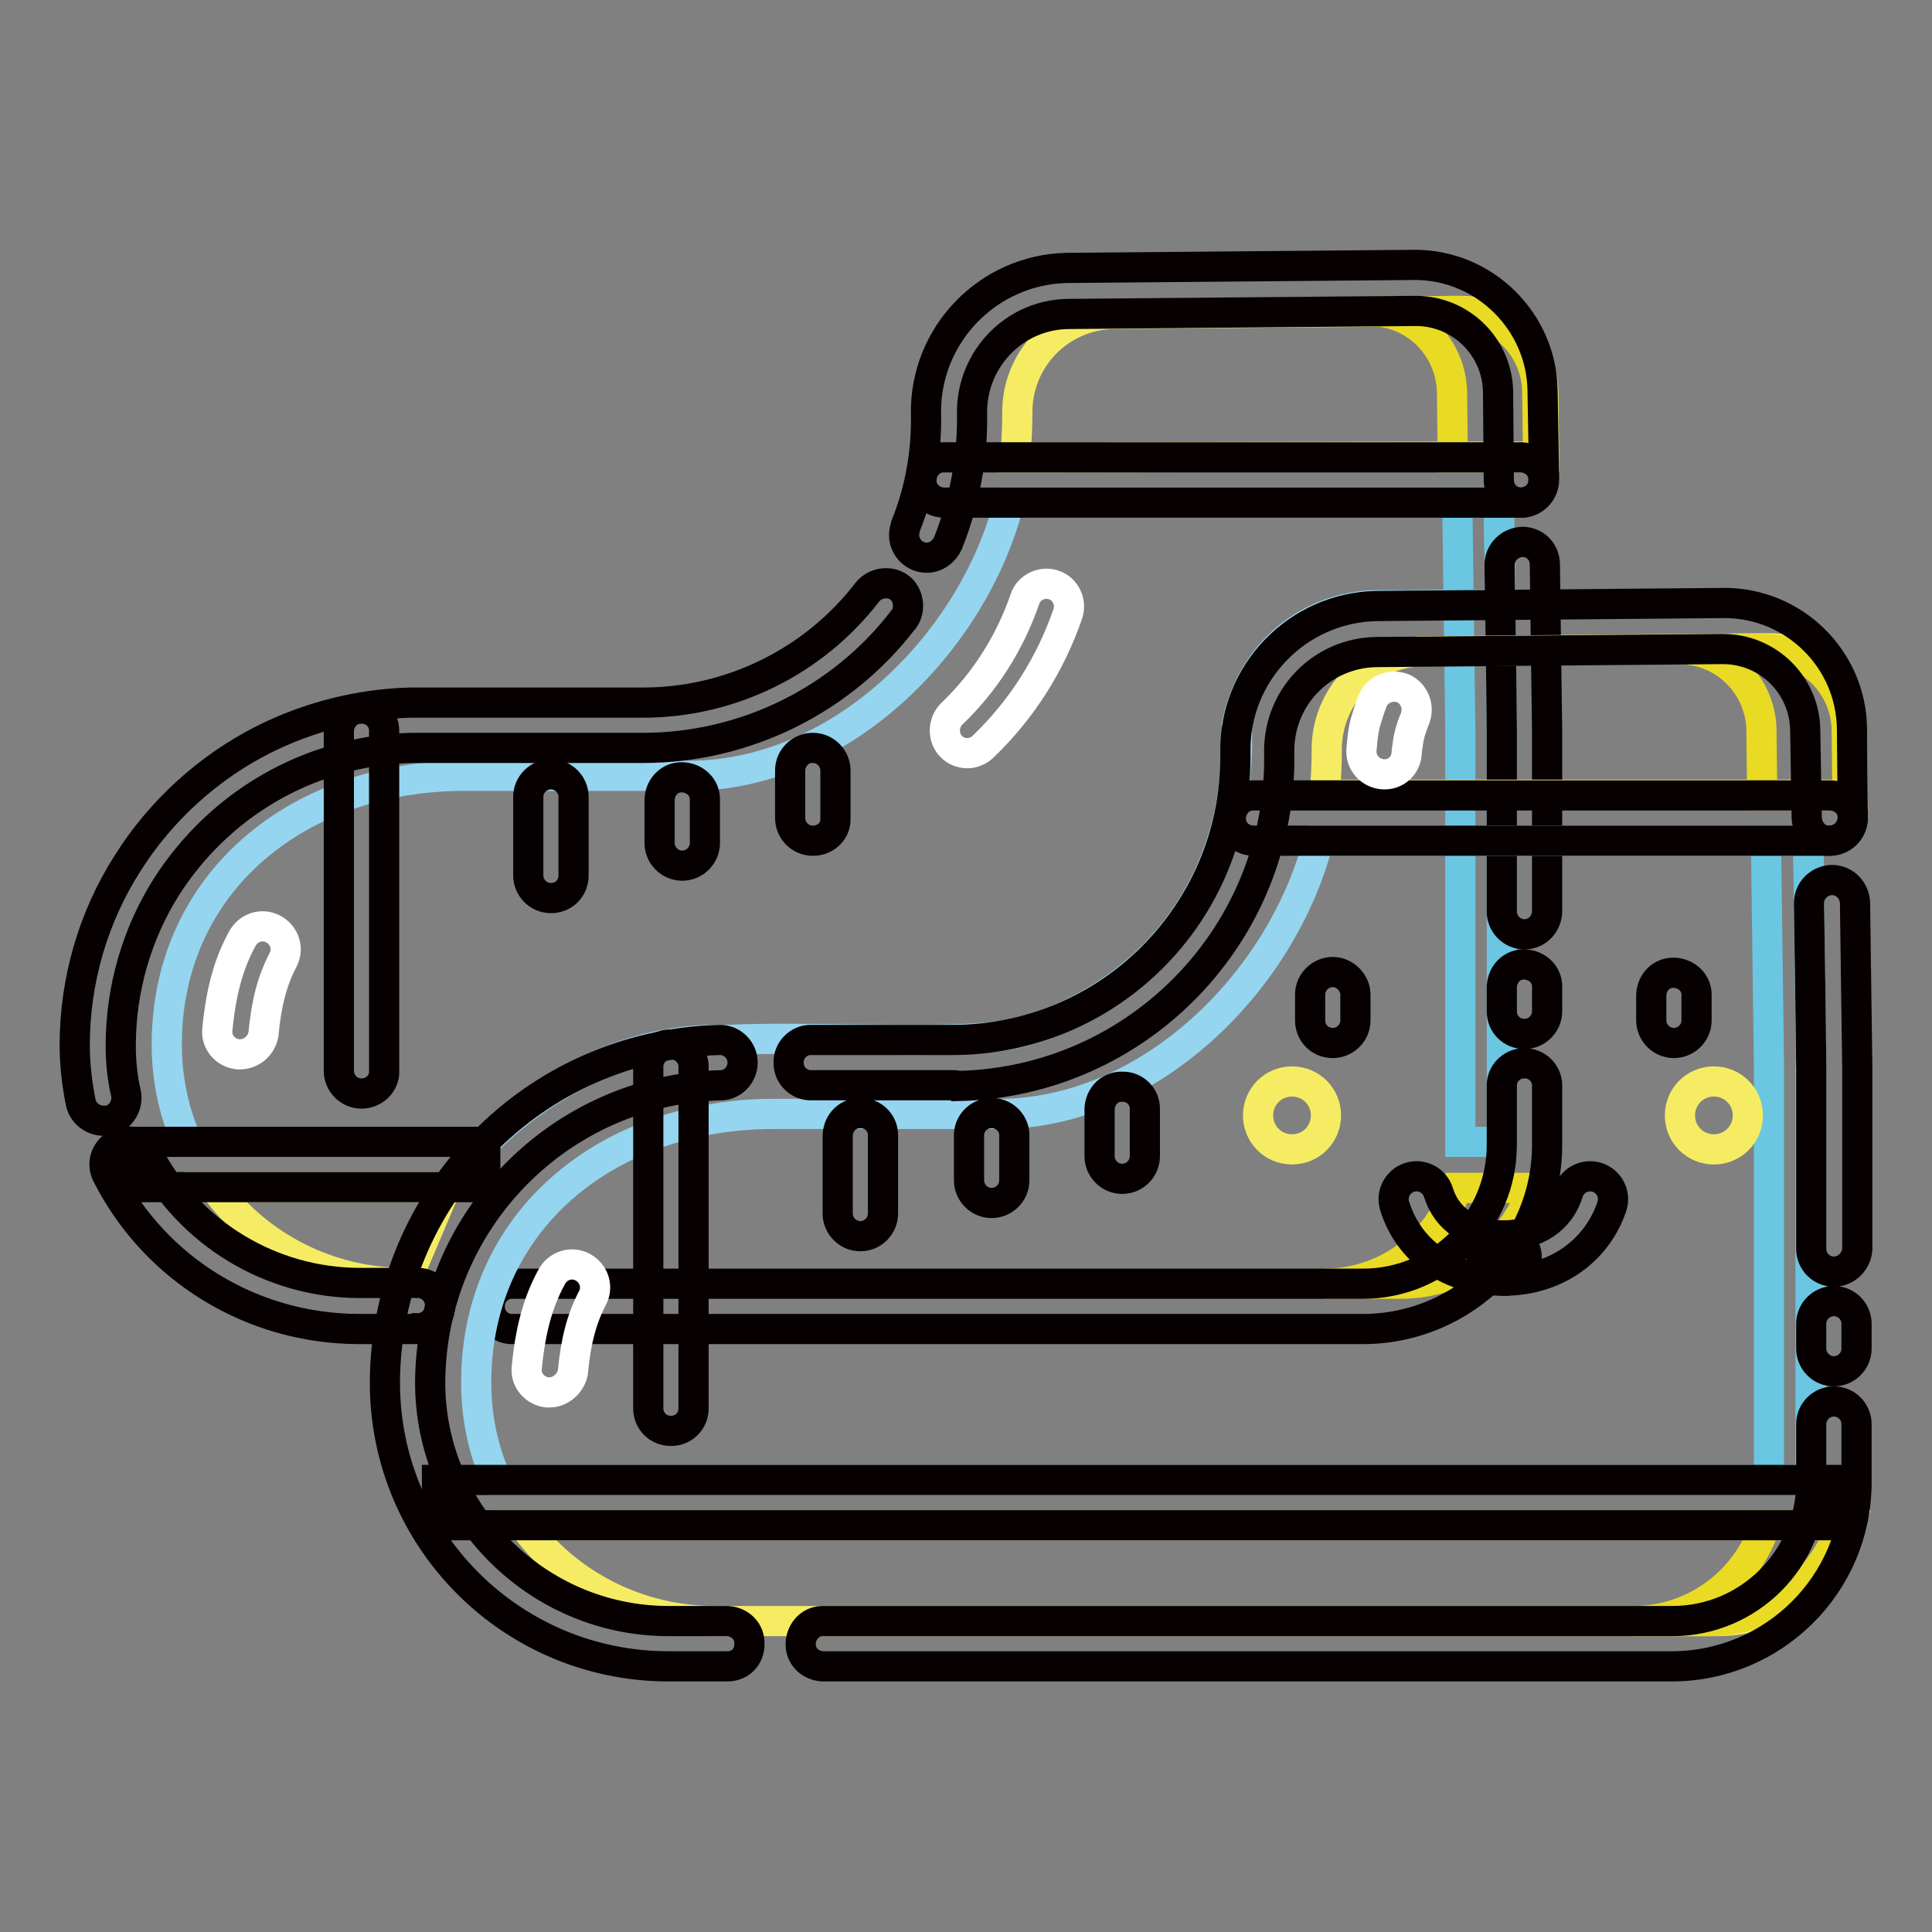 <?xml version="1.0" encoding="utf-8"?>
<!-- Svg Vector Icons : http://www.onlinewebfonts.com/icon -->
<!DOCTYPE svg PUBLIC "-//W3C//DTD SVG 1.1//EN" "http://www.w3.org/Graphics/SVG/1.1/DTD/svg11.dtd">
<svg version="1.1" xmlns="http://www.w3.org/2000/svg" xmlns:xlink="http://www.w3.org/1999/xlink" x="0px" y="0px" viewBox="0 0 256 256" enable-background="new 0 0 256 256" xml:space="preserve">
<rect x="0" y="0" width="256" height="256" fill="#808080" stroke="none"/>
<g> <path stroke-width="4" fill-opacity="0" stroke="#95d5ef"  d="M24.8,151.3c-1.8-4-2.7-8.4-2.7-12.9c0-21.7,17.7-35.6,39.4-35.6h29.8c19.8,0,37.5-17.3,42.4-36.2h64.9 c0.2,15.8,0.4,13.2,0.4,13.5c0,0-6.2,0-12,0.1c-1.3,0-2.8,0-4.2,0c-8-0.1-16.7,5.1-18.9,15.8c0.9,30.5-23.2,40.7-32.4,41.4 c-8,0.9-24.7-0.1-35.2,0.4c-19.1-0.6-31.9,13.5-31.9,13.5L24.8,151.3z"/> <path stroke-width="4" fill-opacity="0" stroke="#6ac6e1"  d="M198.6,66.6h-5.5c0.2,15.8,0.4,29.8,0.4,30.2v54.5h5.5V96.8C199,96.4,198.8,82.4,198.6,66.6z"/> <path stroke-width="4" fill-opacity="0" stroke="#f6ec63"  d="M53.7,170c-10,0-19.4-4.7-25.3-12.7h30.7L53.7,170z"/> <path stroke-width="4" fill-opacity="0" stroke="#e9da24"  d="M193,157.4c-2.5,7.6-9.5,12.7-17.5,12.7h10.1c8,0,15-5.1,17.5-12.7H193z"/> <path stroke-width="4" fill-opacity="0" stroke="#f6ec63"  d="M134.5,60.6c0.2-1.9,0.3-3.9,0.3-5.8c-0.1-7.2,5.6-13.1,12.8-13.2c0,0,0.1,0,0.1,0l45.9-0.4 c5.9,0,10.8,4.8,10.9,10.7l0.1,8.6L134.5,60.6z"/> <path stroke-width="4" fill-opacity="0" stroke="#e9da24"  d="M203.7,51.9c-0.1-5.9-4.9-10.7-10.9-10.7l-10,0.1c5.4,0.6,9.5,5.2,9.6,10.7l0.1,8.6h11.3L203.7,51.9z"/> <path stroke-width="4" fill-opacity="0" stroke="#070001"  d="M201.6,66.6H125c-1.7-0.1-3-1.4-2.9-3.1c0.1-1.6,1.3-2.9,2.9-2.9h76.6c1.7,0.1,3,1.4,2.9,3.1 C204.5,65.3,203.2,66.6,201.6,66.6z M16.9,151.3h47.4v6H16.9V151.3z M180.6,176.1H68c-1.7,0.1-3.1-1.3-3.1-2.9 c-0.1-1.7,1.3-3.1,2.9-3.1c0.1,0,0.1,0,0.2,0h112.6c10.2,0,18.4-8.3,18.4-18.4V144c-0.1-1.7,1.3-3.1,2.9-3.1 c1.7-0.1,3.1,1.3,3.1,2.9c0,0.1,0,0.1,0,0.2v7.7C205,165.1,194.1,176.1,180.6,176.1z M202,137c-1.7,0-3-1.3-3-3v-3.3 c0.1-1.7,1.4-3,3.1-2.9c1.6,0.1,2.9,1.3,2.9,2.9v3.3C205,135.6,203.7,137,202,137L202,137z M202,123.8c-1.7,0-3-1.4-3-3V96.8 c0-0.3-0.1-9.7-0.3-21.9c0-1.7,1.3-3,3-3.1h0h0c1.7,0,3,1.3,3,3c0,0.9,0.3,21.7,0.3,22v23.9C205,122.4,203.7,123.8,202,123.8 L202,123.8z"/> <path stroke-width="4" fill-opacity="0" stroke="#070001"  d="M55.1,176.1h-7.5c-14.1,0-27-7.8-33.4-20.4c-0.8-1.5-0.2-3.3,1.3-4.1c1.5-0.8,3.3-0.2,4.1,1.3 c5.4,10.5,16.3,17.1,28.1,17.1h7.5c1.7-0.1,3.1,1.3,3.1,2.9c0.1,1.7-1.3,3.1-2.9,3.1C55.3,176.1,55.2,176.1,55.1,176.1L55.1,176.1z  M13.7,148.5c-1.4,0-2.7-1-3-2.4c-0.5-2.5-0.8-5.1-0.8-7.6c0-8.5,2.4-16.9,7-24.1c4.4-7,10.7-12.7,18-16.4c6-3,12.6-4.7,19.4-4.9 h30.9c11.6,0,22.6-5.4,29.7-14.6c1-1.3,2.9-1.6,4.2-0.7s1.6,2.9,0.7,4.2c0,0-0.1,0.1-0.1,0.1c-8.2,10.7-21,17-34.5,17H54.5 c-4,0.1-7.9,0.8-11.7,2.1c-8.6,2.9-15.9,8.7-20.8,16.4c-3.9,6.2-6,13.5-6,20.9c0,2.2,0.2,4.3,0.7,6.4c0.3,1.6-0.7,3.2-2.3,3.6 c0,0,0,0,0,0C14.1,148.5,13.9,148.5,13.7,148.5L13.7,148.5z M122.8,73.9c-1.7,0-3-1.4-3-3c0-0.4,0.1-0.8,0.2-1.2 c1.9-4.7,2.8-9.7,2.7-14.8c-0.2-10.5,8.2-19.2,18.7-19.4c0.1,0,0.1,0,0.2,0l45.8-0.4h0.1c9.2,0,16.8,7.5,16.9,16.7l0.2,11.7 c0,1.7-1.3,3-3,3.1c0,0,0,0,0,0h0c-1.7,0-3-1.3-3-3l-0.1-11.7c-0.1-5.9-4.9-10.7-10.9-10.7h-0.1l-45.8,0.4c-7.2,0-12.9,5.9-12.9,13 c0,0.1,0,0.1,0,0.2c0.1,5.9-1,11.7-3.2,17.2C125.1,73.1,124,73.9,122.8,73.9L122.8,73.9z M107.7,111.4c-1.7,0-3-1.4-3-3l0,0v-6.3 c0-1.7,1.4-3,3-3c1.7,0,3,1.4,3,3v6.3C110.8,110.1,109.4,111.4,107.7,111.4L107.7,111.4z"/> <path stroke-width="4" fill-opacity="0" stroke="#070001"  d="M90.4,114.7c-1.7,0-3-1.4-3-3l0,0v-5.8c0.1-1.7,1.4-3,3.1-2.9c1.6,0.1,2.9,1.3,2.9,2.9v5.8 C93.4,113.3,92.1,114.7,90.4,114.7C90.4,114.7,90.4,114.7,90.4,114.7z M73,119c-1.7,0-3-1.4-3-3v-10.4c0-1.7,1.4-3,3-3 c1.7,0,3,1.4,3,3V116C76,117.7,74.7,119,73,119z M47.9,144.9c-1.7,0-3-1.4-3-3V96.8c0.1-1.7,1.4-3,3.1-2.9c1.6,0,2.9,1.3,2.9,2.9 v45.1C51,143.5,49.6,144.9,47.9,144.9z"/> <path stroke-width="4" fill-opacity="0" stroke="#ffffff"  d="M31.8,139.7c-0.1,0-0.2,0-0.3,0c-1.7-0.2-2.9-1.7-2.7-3.3c0,0,0,0,0,0c0.5-5.1,1.5-8.7,3.3-12 c0.8-1.5,2.6-2.1,4.1-1.3s2.1,2.6,1.3,4.1c-1.4,2.7-2.2,5.6-2.6,9.9C34.6,138.6,33.3,139.7,31.8,139.7z"/> <path stroke-width="4" fill-opacity="0" stroke="#ffffff"  d="M128.2,99.8c-1.7,0-3-1.3-3-3c0-0.8,0.3-1.6,0.9-2.2c4.4-4.2,7.7-9.4,9.7-15.2c0.5-1.6,2.3-2.4,3.8-1.9 c1.6,0.5,2.4,2.3,1.9,3.8c-2.3,6.7-6.1,12.7-11.2,17.6C129.7,99.5,128.9,99.8,128.2,99.8z"/> <path stroke-width="4" fill-opacity="0" stroke="#95d5ef"  d="M65.8,196.1c-1.8-4-2.7-8.4-2.7-12.9c0-21.7,17.7-35.6,39.4-35.6h29.8c19.8,0,37.5-17.3,42.4-36.2h64.9 c0.2,15.8,0.4,29.8,0.4,30.2v54.5H65.8z"/> <path stroke-width="4" fill-opacity="0" stroke="#6ac6e1"  d="M239.6,111.4H234c0.2,15.8,0.4,29.8,0.4,30.2v54.5h5.5v-54.5C240,141.2,239.8,127.2,239.6,111.4 L239.6,111.4z"/> <path stroke-width="4" fill-opacity="0" stroke="#f6ec63"  d="M94.7,214.8c-10,0-19.4-4.7-25.3-12.7h175.7c-2.5,7.6-9.5,12.7-17.5,12.7H94.7z"/> <path stroke-width="4" fill-opacity="0" stroke="#e9da24"  d="M233.9,202.1c-2.5,7.6-9.5,12.7-17.5,12.7h10.1c8,0,15-5.1,17.5-12.7H233.9z"/> <path stroke-width="4" fill-opacity="0" stroke="#f6ec63"  d="M175.5,105.3c0.2-1.9,0.3-3.9,0.3-5.8c-0.1-7.2,5.6-13.1,12.7-13.2c0,0,0.1,0,0.1,0l45.9-0.4 c5.9,0,10.8,4.8,10.9,10.7l0.1,8.7H175.5z"/> <path stroke-width="4" fill-opacity="0" stroke="#e9da24"  d="M244.7,96.7c-0.1-5.9-4.9-10.7-10.9-10.7l-10,0.1c5.4,0.6,9.5,5.2,9.6,10.6l0.1,8.7h11.3L244.7,96.7z"/> <path stroke-width="4" fill-opacity="0" stroke="#070001"  d="M242.6,111.4H166c-1.7-0.1-3-1.4-2.9-3.1c0.1-1.6,1.3-2.9,2.9-2.9h76.6c1.7,0.1,3,1.4,2.9,3.1 C245.4,110.1,244.2,111.3,242.6,111.4z M57.9,196.1h184.9v6H57.9V196.1z"/> <path stroke-width="4" fill-opacity="0" stroke="#070001"  d="M96.4,220.8h-7.8C67.8,220.8,51,204,51,183.2c0.1-24.6,19.7-44.8,44.4-45.4c1.7,0,3,1.4,3,3 c0,1.6-1.3,3-2.9,3c-21.4,0.6-38.4,18-38.5,39.4c0,17.4,14.2,31.6,31.6,31.6h7.8c1.7,0.1,3,1.4,2.9,3.1 C99.3,219.5,98.1,220.8,96.4,220.8L96.4,220.8z M221.5,220.8H109c-1.7-0.1-3-1.4-2.9-3.1c0.1-1.6,1.3-2.9,2.9-2.9h112.6 c10.2,0,18.4-8.3,18.4-18.4v-7.7c0-1.7,1.4-3,3-3c1.7,0,3,1.4,3,3v7.7C246,209.9,235,220.8,221.5,220.8z M243,181.7 c-1.7,0-3-1.4-3-3v-3.3c0-1.7,1.4-3,3-3c1.7,0,3,1.4,3,3v3.3C246,180.4,244.6,181.7,243,181.7L243,181.7z M243,168.5 c-1.7,0-3-1.4-3-3v-23.9c0-0.3-0.1-9.7-0.3-21.9c0-1.7,1.3-3,3-3.1c1.7,0,3,1.3,3.1,3c0,0.9,0.3,21.7,0.3,22v23.9 C246,167.2,244.6,168.5,243,168.5L243,168.5z M126.2,143.8h-18.6c-1.7,0.1-3.1-1.3-3.1-2.9c-0.1-1.7,1.3-3.1,2.9-3.1 c0.1,0,0.1,0,0.2,0h18.6c20.7,0,37.4-16.7,37.5-37.4c0-0.2,0-0.5,0-0.7c-0.2-10.5,8.2-19.2,18.7-19.4c0.1,0,0.1,0,0.2,0l45.8-0.4 h0.1c9.2,0,16.8,7.4,16.9,16.7l0.1,11.7c0,1.7-1.3,3-3,3.1s-3-1.3-3.1-3l0,0l-0.2-11.7c-0.1-5.9-4.9-10.7-10.9-10.7h-0.1l-45.8,0.4 c-7.2,0.1-12.9,5.9-12.9,13.1c0,0,0,0.1,0,0.1c0.5,24-18.6,43.8-42.6,44.3C126.8,143.8,126.5,143.8,126.2,143.8L126.2,143.8z  M148.7,156.2c-1.7,0-3-1.4-3-3v-6.3c0.1-1.7,1.4-3,3.1-2.9c1.6,0,2.9,1.3,2.9,2.9v6.3C151.7,154.8,150.4,156.2,148.7,156.2 L148.7,156.2z M131.4,159.4c-1.7,0-3-1.4-3-3v-5.8c-0.1-1.7,1.3-3.1,2.9-3.1c1.7-0.1,3.1,1.3,3.1,2.9c0,0.1,0,0.1,0,0.2v5.8 C134.4,158.1,133,159.4,131.4,159.4L131.4,159.4z M114,163.8c-1.7,0-3-1.4-3-3v-10.4c0.1-1.7,1.4-3,3.1-2.9c1.6,0,2.9,1.3,2.9,2.9 v10.4C117,162.4,115.7,163.8,114,163.8z"/> <path stroke-width="4" fill-opacity="0" stroke="#070001"  d="M88.9,189.6c-1.7,0-3-1.3-3-3v-45.1c-0.1-1.7,1.3-3.1,2.9-3.1c1.7-0.1,3.1,1.3,3.1,2.9c0,0.1,0,0.1,0,0.2 v45.1C91.9,188.3,90.6,189.6,88.9,189.6z"/> <path stroke-width="4" fill-opacity="0" stroke="#ffffff"  d="M183.5,102.6h-0.2c-1.7-0.1-3-1.5-2.9-3.2c0.1-1.2,0.2-2.4,0.5-3.6c0.3-1,0.6-2,1-3c0.7-1.5,2.4-2.2,4-1.6 c1.5,0.7,2.2,2.4,1.6,4c-0.3,0.7-0.5,1.3-0.7,2c-0.2,0.8-0.3,1.6-0.4,2.4C186.4,101.3,185.1,102.6,183.5,102.6L183.5,102.6z"/> <path stroke-width="4" fill-opacity="0" stroke="#ffffff"  d="M72.8,184.5c-0.1,0-0.2,0-0.3,0c-1.7-0.2-2.9-1.7-2.7-3.3l0,0c0.5-5.1,1.5-8.7,3.3-12 c0.8-1.5,2.6-2.1,4.1-1.3c1.5,0.8,2.1,2.6,1.3,4.1c-1.4,2.7-2.2,5.6-2.6,9.9C75.6,183.3,74.3,184.5,72.8,184.5z"/> <path stroke-width="4" fill-opacity="0" stroke="#070001"  d="M199.2,169.7c-1.7-0.1-3-1.4-2.9-3.1c0-1.6,1.3-2.9,2.9-2.9c4.3,0,7.5-2.1,8.6-5.7c0.5-1.6,2.2-2.5,3.8-2 c1.6,0.5,2.5,2.2,2,3.8l0,0C211.6,165.8,206.1,169.7,199.2,169.7z"/> <path stroke-width="4" fill-opacity="0" stroke="#070001"  d="M199.2,169.7c-7,0-12.5-3.8-14.4-9.9c-0.5-1.6,0.4-3.3,2-3.8c1.6-0.5,3.3,0.4,3.8,2l0,0 c1.1,3.6,4.3,5.7,8.6,5.7c1.7-0.1,3.1,1.3,3.1,2.9c0.1,1.7-1.3,3.1-2.9,3.1C199.3,169.7,199.2,169.7,199.2,169.7L199.2,169.7z"/> <path stroke-width="4" fill-opacity="0" stroke="#f6ec63"  d="M166.7,147.8c0,2.5,2,4.5,4.5,4.5c2.5,0,4.5-2,4.5-4.5c0,0,0,0,0,0c0-2.5-2-4.5-4.5-4.5 C168.7,143.3,166.7,145.3,166.7,147.8C166.7,147.8,166.7,147.8,166.7,147.8z"/> <path stroke-width="4" fill-opacity="0" stroke="#f6ec63"  d="M222.6,147.8c0,2.5,2,4.5,4.5,4.5c2.5,0,4.5-2,4.5-4.5c0,0,0,0,0,0c0-2.5-2-4.5-4.5-4.5 C224.6,143.3,222.6,145.3,222.6,147.8C222.6,147.8,222.6,147.8,222.6,147.8z"/> <path stroke-width="4" fill-opacity="0" stroke="#070001"  d="M176.6,138.2c-1.7,0-3-1.3-3-3c0,0,0,0,0,0v-3.4c0-1.7,1.4-3,3-3s3,1.4,3,3v3.4 C179.6,136.9,178.2,138.2,176.6,138.2z M221.8,138.2c-1.7,0-3-1.4-3-3v-3.4c0.1-1.7,1.4-3,3.1-2.9c1.6,0.1,2.9,1.3,2.9,2.9v3.4 C224.8,136.9,223.4,138.2,221.8,138.2L221.8,138.2z"/></g>
</svg>
